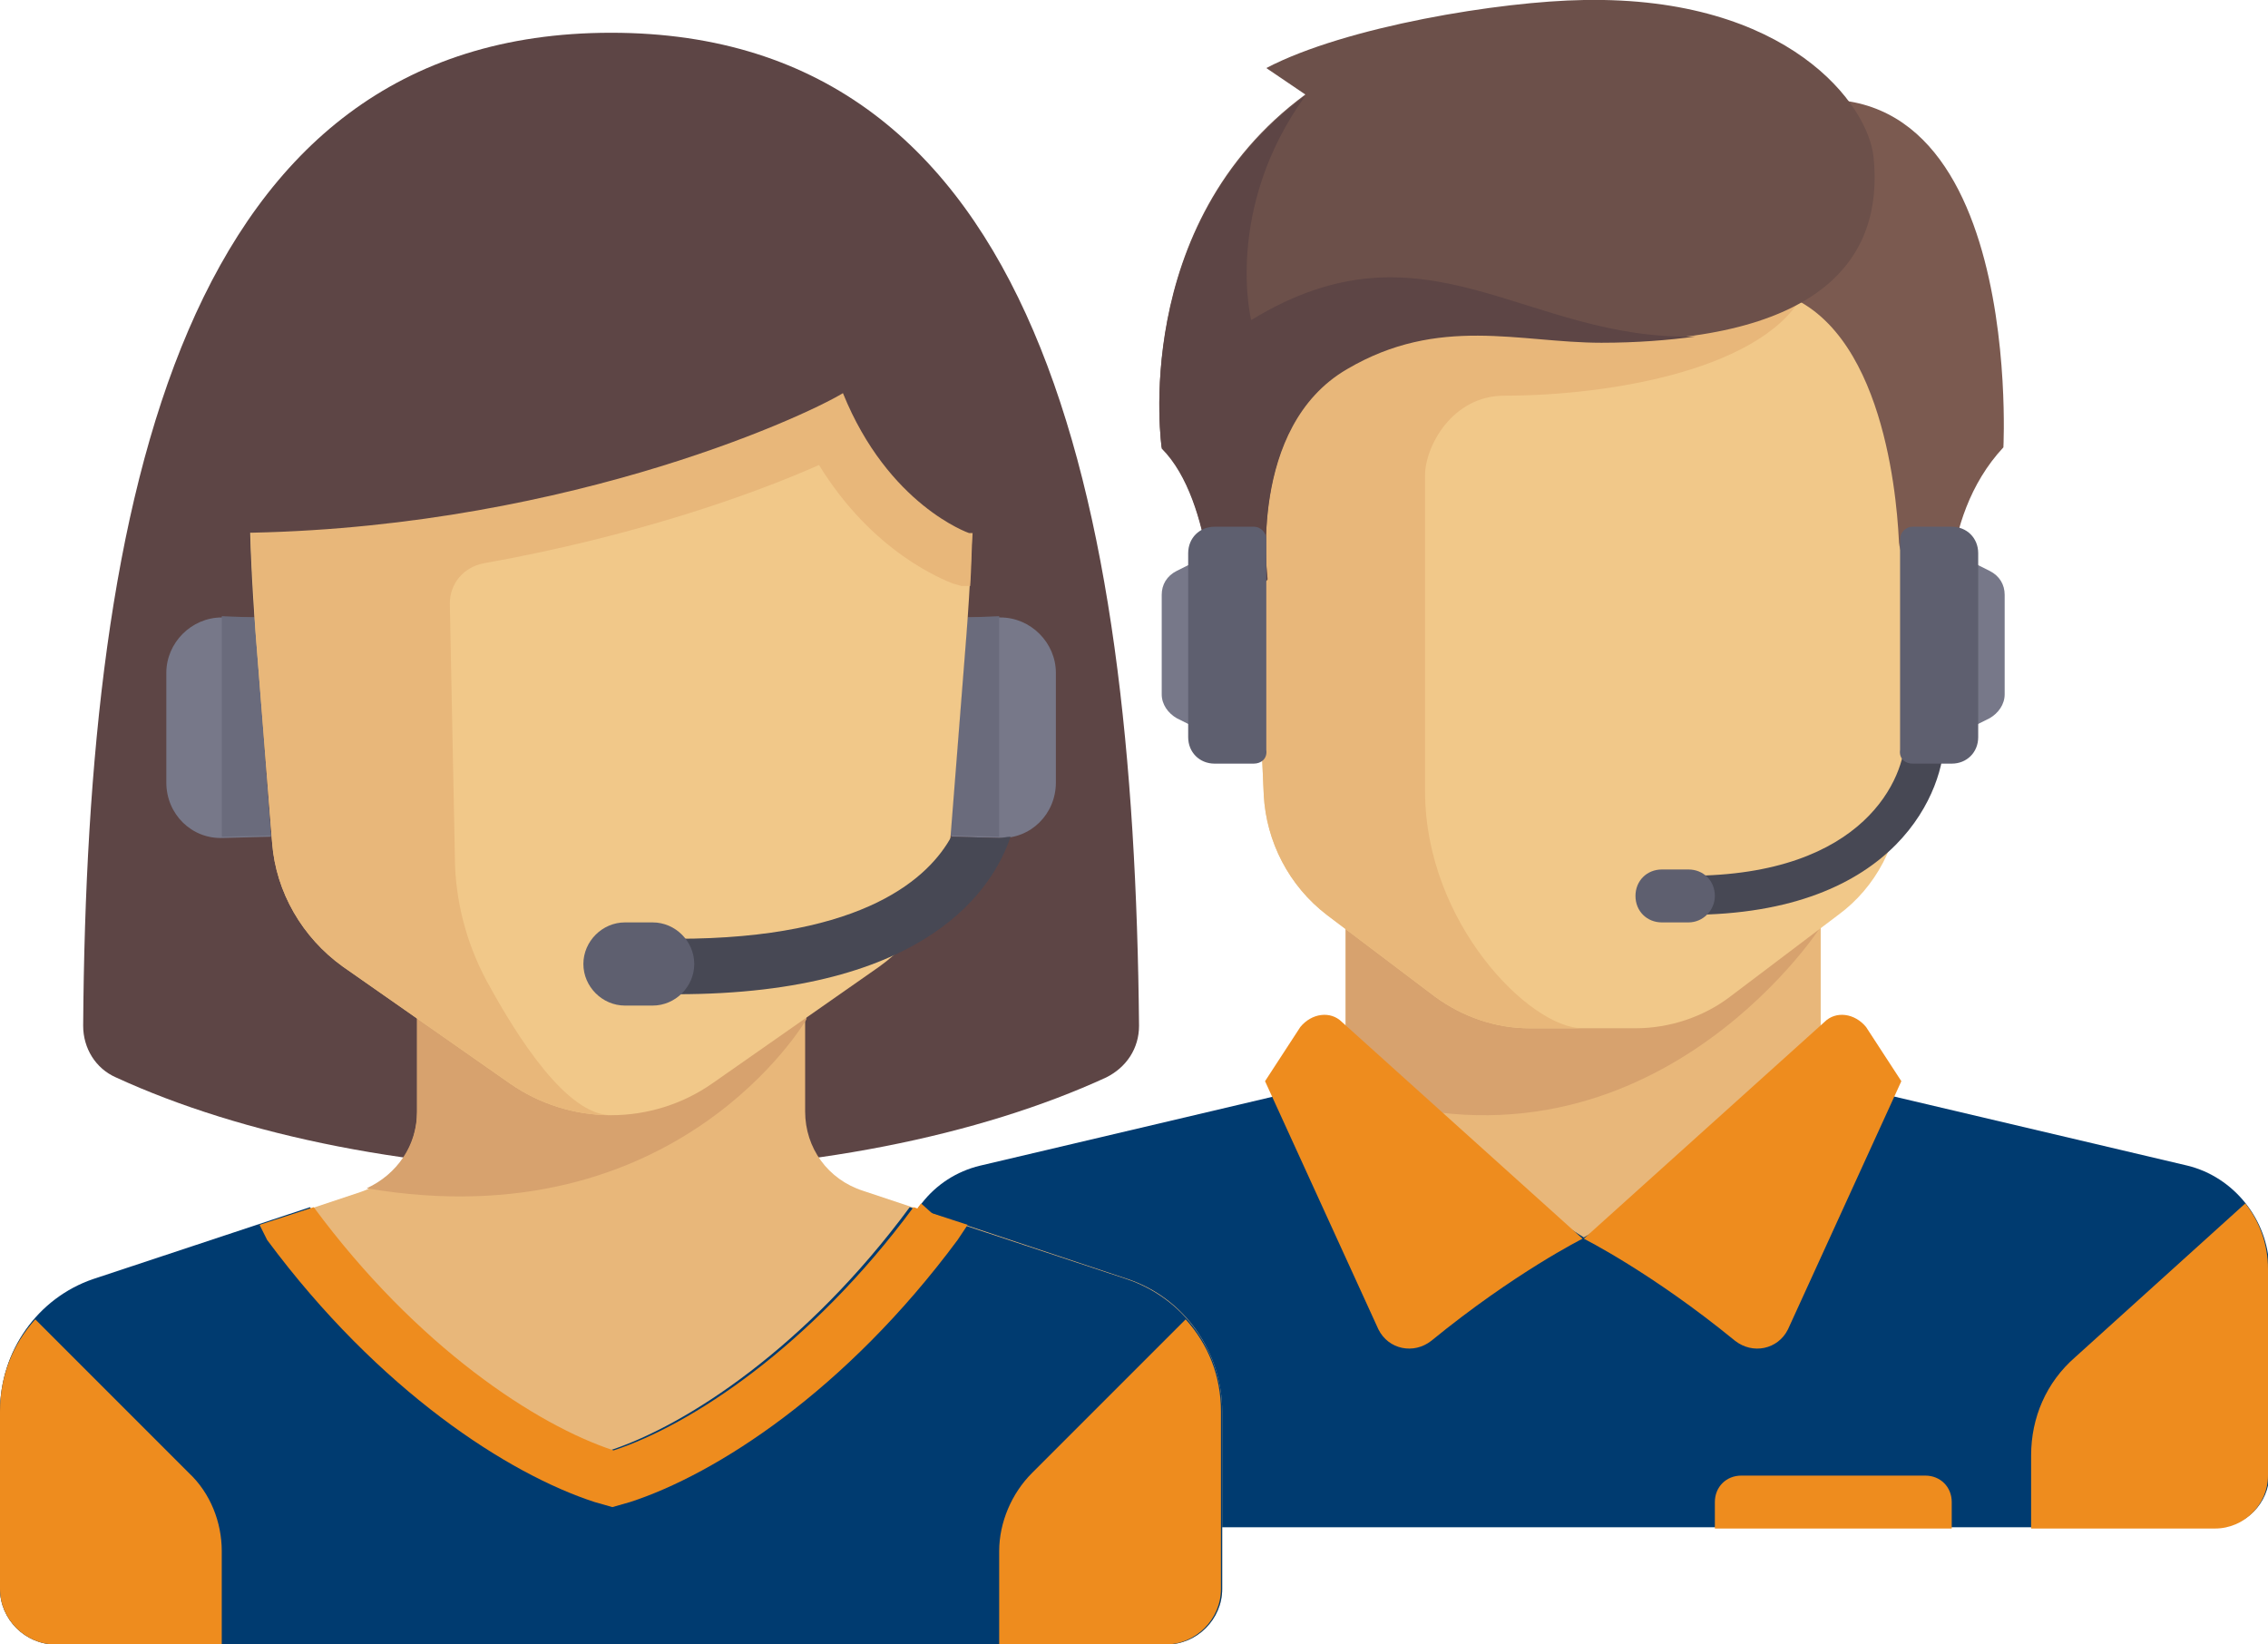 <?xml version="1.0" encoding="utf-8"?>
<!-- Generator: Adobe Illustrator 21.0.0, SVG Export Plug-In . SVG Version: 6.00 Build 0)  -->
<svg version="1.1" id="Layer_1" xmlns="http://www.w3.org/2000/svg" xmlns:xlink="http://www.w3.org/1999/xlink" x="0px" y="0px"
	 viewBox="0 0 180 130.5" style="enable-background:new 0 0 180 130.5;" xml:space="preserve">
<style type="text/css">
	.st0{fill:#777889;}
	.st1{fill:#E8B77A;}
	.st2{fill:#003B70;}
	.st3{fill:#D7A26E;}
	.st4{fill:#F1C889;}
	.st5{fill:#EE8C1E;}
	.st6{clip-path:url(#SVGID_2_);fill:#7B5A50;}
	.st7{clip-path:url(#SVGID_2_);fill:#6C504A;}
	.st8{fill:#5D4545;}
	.st9{fill:#5E5F6F;}
	.st10{fill:#474854;}
	.st11{fill:#6A6B7C;}
</style>
<g>
	<g>
		<path class="st0" d="M96.4,58.5l-3-1.5c-0.7-0.4-1.2-1.1-1.2-1.9v-7.9c0-0.8,0.4-1.5,1.2-1.9l3-1.5V58.5L96.4,58.5z"/>
		<polygon class="st1" points="144.5,85.7 144.5,71.1 106.8,71.1 106.8,85.7 125.7,102.4 144.5,85.7 		"/>
		<path class="st2" d="M173.6,92.5l-25.9-6.1c-0.4-0.1-0.7-0.2-1.1-0.4l-20.9,12.2l-20.1-12.8c-0.5,0.5-1.2,0.9-1.9,1l-25.9,6.1
			c-3.8,0.9-6.4,4.3-6.4,8.1v16.4c0,2.3,1.9,4.2,4.2,4.2h100.3c2.3,0,4.2-1.9,4.2-4.2v-16.4C180,96.8,177.3,93.4,173.6,92.5
			L173.6,92.5z"/>
		<path class="st3" d="M106.8,71.1v15.4c23.7,8.5,37.6-12.8,37.6-12.8v-2.6L106.8,71.1L106.8,71.1L106.8,71.1z"/>
		<path class="st4" d="M98.5,23l1.8,40.1c0.2,3.7,2,7.2,5,9.5l8.6,6.5c2.2,1.6,4.8,2.5,7.5,2.5h8.4c2.7,0,5.4-0.9,7.5-2.5l8.6-6.5
			c3-2.2,4.8-5.7,5-9.5l1.8-40.1H98.5L98.5,23z"/>
		<path class="st1" d="M119.4,31.4c8.4,0,20.9-2.1,23.9-8.4H98.5l1.8,40.1c0.2,3.7,2,7.2,5,9.5l8.6,6.5c2.2,1.6,4.8,2.5,7.5,2.5h4.2
			c-4.2,0-12.5-8.4-12.5-18.8c0-5.1,0-18.8,0-25.1C113.1,35.5,115.2,31.4,119.4,31.4L119.4,31.4z"/>
		<path class="st5" d="M86.7,107.7L73.1,95.5c-1.1,1.4-1.8,3.2-1.8,5.2v16.4c0,2.3,1.9,4.2,4.2,4.2h14.6v-5.8
			C90.1,112.5,88.9,109.7,86.7,107.7L86.7,107.7z"/>
		<path class="st5" d="M164.7,107.7l13.5-12.2c1.1,1.4,1.8,3.2,1.8,5.2v16.4c0,2.3-1.9,4.2-4.2,4.2h-14.6v-5.8
			C161.2,112.5,162.4,109.7,164.7,107.7L164.7,107.7z"/>
		<path class="st5" d="M106.5,81.1l19.1,17.2c0,0-5.4,2.7-12,8.1c-1.4,1.1-3.4,0.7-4.2-0.9l-9-19.7l2.8-4.3
			C104.1,80.4,105.6,80.2,106.5,81.1L106.5,81.1z"/>
		<path class="st5" d="M144.8,81.1l-19.1,17.2c0,0,5.4,2.7,12,8.1c1.4,1.1,3.4,0.7,4.2-0.9l9-19.7l-2.8-4.3
			C147.2,80.4,145.7,80.2,144.8,81.1L144.8,81.1z"/>
		<g>
			<defs>
				<rect id="SVGID_1_" x="71.3" width="108.7" height="121.2"/>
			</defs>
			<clipPath id="SVGID_2_">
				<use xlink:href="#SVGID_1_"  style="overflow:visible;"/>
			</clipPath>
			<path class="st6" d="M138.3,9.2l2,13.8c8.9,1.8,10.2,15.8,10.4,19.8c0,0.7,0.3,1.4,0.7,2l3.4,5.3c0,0-1.2-8.8,4.2-14.6
				C159,35.5,160.8,0.8,138.3,9.2L138.3,9.2z"/>
			<path class="st7" d="M100.5,5.4l3.1,2.1c-14,10.3-11.4,28-11.4,28c4.2,4.2,4.2,14.6,4.2,14.6l4.2-4.2c0,0-1.6-12.1,6.3-16.7
				c7.3-4.3,13.7-2.1,20.2-2.1c17.5,0,22.4-6.6,21.6-14.6c-0.4-4.2-6.8-12.8-23-12.5C119.1,0.1,106.8,2.1,100.5,5.4L100.5,5.4z"/>
		</g>
		<path class="st8" d="M99.3,25.4c0,0-2.2-8.8,4.3-17.8c-14,10.3-11.4,28-11.4,28c4.2,4.2,4.2,14.6,4.2,14.6l4.2-4.2
			c0,0-1.6-12.1,6.3-16.7c7.3-4.3,13.7-2.1,20.2-2.1c2.8,0,5.3-0.2,7.5-0.5C121.1,27.1,113.2,16.9,99.3,25.4L99.3,25.4z"/>
		<path class="st9" d="M99.5,60.6h-3.1c-1.2,0-2.1-0.9-2.1-2.1V43.9c0-1.2,0.9-2.1,2.1-2.1h3.1c0.6,0,1,0.5,1,1v16.7
			C100.6,60.2,100.1,60.6,99.5,60.6L99.5,60.6z"/>
		<path class="st10" d="M134,72.6v-3.1c14.1,0,17.2-7.9,17.2-11h3.1C154.4,62.5,150.7,72.6,134,72.6L134,72.6z"/>
		<path class="st9" d="M134,73.2h-2.1c-1.2,0-2.1-0.9-2.1-2.1l0,0c0-1.2,0.9-2.1,2.1-2.1h2.1c1.2,0,2.1,0.9,2.1,2.1l0,0
			C136.1,72.2,135.2,73.2,134,73.2L134,73.2z"/>
		<path class="st0" d="M154.9,58.5l3-1.5c0.7-0.4,1.2-1.1,1.2-1.9v-7.9c0-0.8-0.4-1.5-1.2-1.9l-3-1.5V58.5L154.9,58.5z"/>
		<path class="st9" d="M151.8,60.6h3.1c1.2,0,2.1-0.9,2.1-2.1V43.9c0-1.2-0.9-2.1-2.1-2.1h-3.1c-0.6,0-1,0.5-1,1v16.7
			C150.7,60.2,151.2,60.6,151.8,60.6L151.8,60.6z"/>
		<path class="st5" d="M152.8,117.1h-14.6c-1.2,0-2.1,0.9-2.1,2.1v2.1h18.8v-2.1C154.9,118,154,117.1,152.8,117.1L152.8,117.1z"/>
	</g>
	<g>
		<path class="st8" d="M90.4,81.4c0,1.8-1,3.3-2.6,4.1c-10,4.6-23.9,7.5-39.3,7.5c-15.4,0-29.3-2.9-39.3-7.5
			c-1.6-0.7-2.6-2.3-2.6-4.1c0.3-42.1,8-78.8,41.9-78.8S90,39.4,90.4,81.4L90.4,81.4z"/>
		<path class="st1" d="M63.9,88.2V77.6H33.1v10.7c0,2.8-1.8,5.4-4.5,6.3l-21,7C3,103,0,107.2,0,112v14.1c0,2.4,2,4.4,4.4,4.4h88.2
			c2.4,0,4.4-2,4.4-4.4V112c0-4.7-3-9-7.5-10.5l-21-7C65.7,93.6,63.9,91.1,63.9,88.2L63.9,88.2z"/>
		<path class="st3" d="M33.1,88.2c0,2.7-1.6,5-4,6.1c24.7,4.2,34.9-13.4,34.9-13.4l0,0v-3.3H33.1V88.2L33.1,88.2z"/>
		<path class="st2" d="M89.4,101.5l-17.2-5.7c-8.2,11.1-17.7,17.3-23.8,19.3c-6.1-2-15.6-8.2-23.8-19.3l-17.2,5.7
			C3,103,0,107.2,0,112v14.1c0,2.4,2,4.4,4.4,4.4h88.2c2.4,0,4.4-2,4.4-4.4V112C97,107.2,93.9,103,89.4,101.5L89.4,101.5z"/>
		<path class="st5" d="M15,116.9L2.8,104.7c-1.8,2-2.8,4.5-2.8,7.3v14.1c0,2.4,2,4.4,4.4,4.4h13.2v-7.4
			C17.6,120.8,16.7,118.5,15,116.9L15,116.9z"/>
		<path class="st5" d="M81.9,116.9l12.2-12.2c1.8,2,2.8,4.5,2.8,7.3v14.1c0,2.4-2,4.4-4.4,4.4H79.3v-7.4
			C79.3,120.8,80.3,118.5,81.9,116.9L81.9,116.9z"/>
		<path class="st5" d="M21.2,98.4c8.9,12,19.2,18.6,26,20.8l1.4,0.4l1.4-0.4c6.8-2.2,17.1-8.8,26-20.8l0.8-1.2l-4.3-1.4
			c-8.2,11.1-17.7,17.3-23.8,19.3c-6.1-2-15.6-8.2-23.8-19.3l-4.3,1.4L21.2,98.4L21.2,98.4z"/>
		<path class="st0" d="M20.2,49l-2.6,0c-2.4,0-4.4,2-4.4,4.4v8.7c0,2.5,2,4.5,4.5,4.4l3.8-0.1L20.2,49L20.2,49z"/>
		<path class="st11" d="M17.6,48.9C17.6,48.9,17.6,49,17.6,48.9l0,17.5c0,0,0.1,0,0.1,0l3.8-0.1L20.2,49L17.6,48.9L17.6,48.9z"/>
		<path class="st0" d="M76.8,49l2.6,0c2.4,0,4.4,2,4.4,4.4v8.7c0,2.5-2,4.5-4.5,4.4l-3.8-0.1L76.8,49L76.8,49z"/>
		<path class="st11" d="M79.3,48.9C79.3,48.9,79.3,49,79.3,48.9l0,17.5c0,0-0.1,0-0.1,0l-3.8-0.1L76.8,49L79.3,48.9L79.3,48.9z"/>
		<path class="st4" d="M19.8,29.1v9.5c0,3.9,0.2,7.9,0.5,11.8l1.3,16.5c0.3,3.9,2.4,7.5,5.6,9.8l13.3,9.3c2.3,1.6,5.1,2.5,8,2.5h0
			c2.9,0,5.7-0.9,8-2.5l13.3-9.3c3.2-2.3,5.3-5.9,5.6-9.8l1.3-16.5c0.3-3.9,0.5-7.9,0.5-11.8v-9.5H19.8L19.8,29.1z"/>
		<path class="st1" d="M77,29.1H19.8v9.5c0,1.2,0,2.4,0.1,3.7l0,0v0c0,1.5,0.1,2.9,0.2,4.4v0v0c0.1,1.2,0.1,2.5,0.2,3.7l1.3,16.5
			c0.3,3.9,2.4,7.5,5.6,9.8l13.3,9.3c2.3,1.6,5.1,2.5,8,2.5c-3.5,0-7.4-6.1-9.9-10.7c-1.6-3-2.5-6.4-2.5-9.9l-0.4-20
			c0-1.6,1.1-2.9,2.7-3.2c11.8-2.1,21.2-5.4,26.6-7.8c4.3,7,9.9,9.1,10.6,9.4l0.7,0.2h0.7c0.1-1.5,0.1-2.9,0.2-4.4L77,29.1L77,29.1z
			"/>
		<path class="st8" d="M17.6,26.9v15.4c26.1,0,46-9.1,49.3-11.1c3.6,8.9,10,11.1,10,11.1h2.4V26.9H17.6L17.6,26.9z"/>
		<path class="st10" d="M79.3,66.5l-3.8-0.1c-1.7,3.1-6.7,8.1-21.8,8.1v4.4c20.1,0,25.2-8.6,26.5-12.5
			C79.9,66.4,79.6,66.5,79.3,66.5L79.3,66.5z"/>
		<path class="st9" d="M51.8,79.8h-2.2c-1.8,0-3.3-1.5-3.3-3.3l0,0c0-1.8,1.5-3.3,3.3-3.3h2.2c1.8,0,3.3,1.5,3.3,3.3l0,0
			C55.1,78.3,53.6,79.8,51.8,79.8L51.8,79.8z"/>
	</g>
</g>
</svg>

